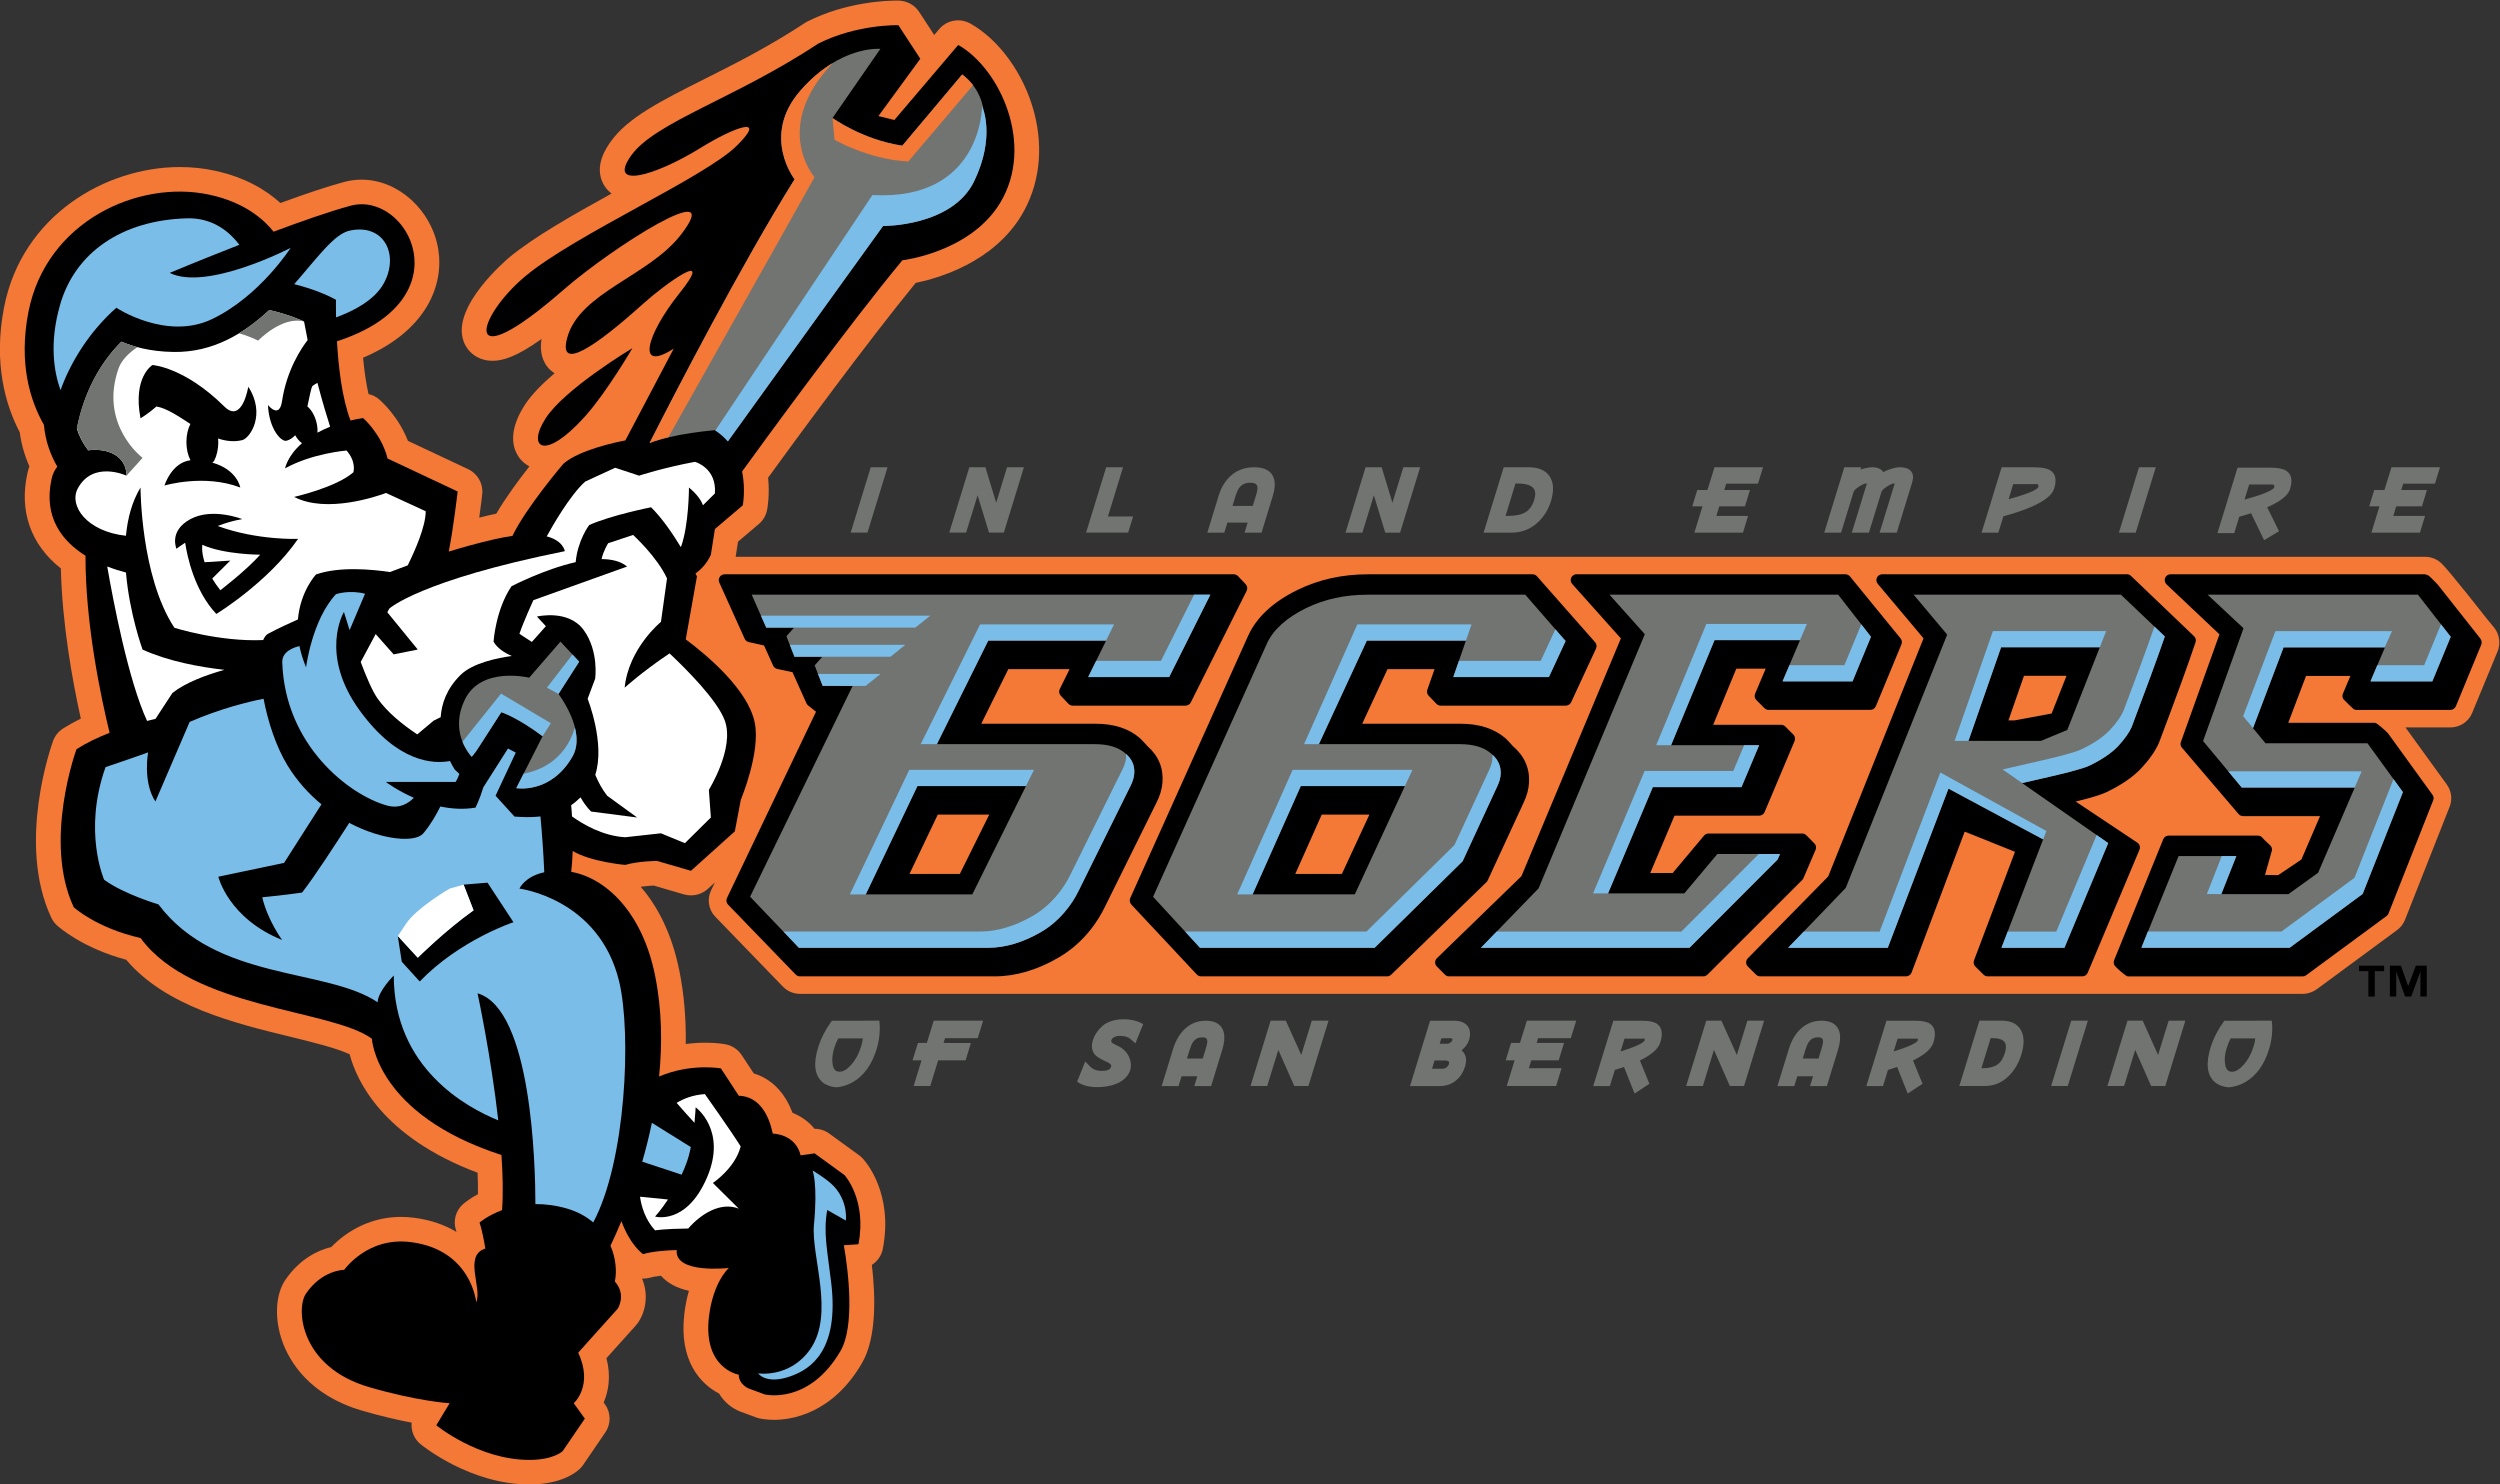 <?xml version="1.0" encoding="UTF-8" standalone="no"?>
<!-- Created with Inkscape (http://www.inkscape.org/) -->

<svg
   xmlns:dc="http://purl.org/dc/elements/1.1/"
   xmlns:cc="http://creativecommons.org/ns#"
   xmlns:rdf="http://www.w3.org/1999/02/22-rdf-syntax-ns#"
   xmlns:svg="http://www.w3.org/2000/svg"
   xmlns="http://www.w3.org/2000/svg"
   xmlns:sodipodi="http://sodipodi.sourceforge.net/DTD/sodipodi-0.dtd"
   xmlns:inkscape="http://www.inkscape.org/namespaces/inkscape"
   version="1.1"
   id="svg815"
   xml:space="preserve"
   width="411"
   height="244"
   viewBox="0 0 411 244"
   sodipodi:docname="InlandEmpire66ers.svg"
   inkscape:version="0.92.5 (2060ec1f9f, 2020-04-08)"><rect x="0" y="0" width="411" height="244" fill="#333333" stroke="none"/><defs
     id="defs819"><clipPath
       clipPathUnits="userSpaceOnUse"
       id="clipPath837"><path
         d="M 0,612 H 396 V 0 H 0 Z"
         id="path835"
         inkscape:connector-curvature="0" /></clipPath><clipPath
       clipPathUnits="userSpaceOnUse"
       id="clipPath853"><path
         d="M 0,612 H 396 V 0 H 0 Z"
         id="path851"
         inkscape:connector-curvature="0" /></clipPath><clipPath
       clipPathUnits="userSpaceOnUse"
       id="clipPath903"><path
         d="M 64.8,558.36 H 396 V 612 H 64.8 Z"
         id="path901"
         inkscape:connector-curvature="0" /></clipPath><clipPath
       clipPathUnits="userSpaceOnUse"
       id="clipPath923"><path
         d="m 16,546.07 h 53.55 v 60.89 H 16 Z"
         id="path921"
         inkscape:connector-curvature="0" /></clipPath><clipPath
       clipPathUnits="userSpaceOnUse"
       id="clipPath1151"><path
         d="m 38.638,556.831 h 8.403 v 5.558 h -8.403 z"
         id="path1149"
         inkscape:connector-curvature="0" /></clipPath><clipPath
       clipPathUnits="userSpaceOnUse"
       id="clipPath1171"><path
         d="m 36.092,587.008 h 13.539 v 19.666 H 36.092 Z"
         id="path1169"
         inkscape:connector-curvature="0" /></clipPath><clipPath
       clipPathUnits="userSpaceOnUse"
       id="clipPath1211"><path
         d="m 16,546.07 h 53.55 v 60.89 H 16 Z"
         id="path1209"
         inkscape:connector-curvature="0" /></clipPath><clipPath
       clipPathUnits="userSpaceOnUse"
       id="clipPath1309"><path
         d="M 0,612 H 396 V 0 H 0 Z"
         id="path1307"
         inkscape:connector-curvature="0" /></clipPath><clipPath
       clipPathUnits="userSpaceOnUse"
       id="clipPath1325"><path
         d="M 0,612 H 396 V 0 H 0 Z"
         id="path1323"
         inkscape:connector-curvature="0" /></clipPath><clipPath
       clipPathUnits="userSpaceOnUse"
       id="clipPath1335"><path
         d="M -6.6,268.715 H 23.82 v -23.48 H -6.6 Z"
         id="path1333"
         inkscape:connector-curvature="0" /></clipPath><clipPath
       clipPathUnits="userSpaceOnUse"
       id="clipPath1339"><path
         d="m 2.4,246.235 h 12.42 v 14.94 H 2.4 Z"
         id="path1337"
         inkscape:connector-curvature="0" /></clipPath><clipPath
       clipPathUnits="userSpaceOnUse"
       id="clipPath1469"><path
         d="m 14,507.204 h 77.798 v 29.642 H 14 Z"
         id="path1467"
         inkscape:connector-curvature="0" /></clipPath><clipPath
       clipPathUnits="userSpaceOnUse"
       id="clipPath1613"><path
         d="m 177.726,502.61 h 64.8 v 38.83 h -64.8 z"
         id="path1611"
         inkscape:connector-curvature="0" /></clipPath><clipPath
       clipPathUnits="userSpaceOnUse"
       id="clipPath1937"><path
         d="m 248.04,502.61 h 47.087 v 34.44 H 248.04 Z"
         id="path1935"
         inkscape:connector-curvature="0" /></clipPath><clipPath
       clipPathUnits="userSpaceOnUse"
       id="clipPath2291"><path
         d="m 97.154,507.043 h 78.572 v 34.195 H 97.154 Z"
         id="path2289"
         inkscape:connector-curvature="0" /></clipPath><clipPath
       clipPathUnits="userSpaceOnUse"
       id="clipPath2559"><path
         d="M 300.326,500.517 H 346.8 v 38.628 h -46.474 z"
         id="path2557"
         inkscape:connector-curvature="0" /></clipPath><clipPath
       clipPathUnits="userSpaceOnUse"
       id="clipPath2871"><path
         d="m 352.609,498.677 h 29.378 v 42.307 h -29.378 z"
         id="path2869"
         inkscape:connector-curvature="0" /></clipPath></defs><sodipodi:namedview
     pagecolor="#ffffff"
     bordercolor="#666666"
     borderopacity="1"
     objecttolerance="10"
     gridtolerance="10"
     guidetolerance="10"
     inkscape:pageopacity="0"
     inkscape:pageshadow="2"
     inkscape:window-width="1920"
     inkscape:window-height="1017"
     id="namedview817"
     showgrid="false"
     fit-margin-top="0"
     fit-margin-left="0"
     fit-margin-right="0"
     fit-margin-bottom="0"
     inkscape:pagecheckerboard="true"
     inkscape:zoom="0.73656956"
     inkscape:cx="314.52797"
     inkscape:cy="43.43773"
     inkscape:window-x="1912"
     inkscape:window-y="70"
     inkscape:window-maximized="1"
     inkscape:current-layer="g823" /><g
     id="g823"
     inkscape:groupmode="layer"
     inkscape:label="empire 66"
     transform="matrix(1.333,0,0,-1.333,-67.262,777.025)"><g
       id="g1607"
       transform="matrix(4.757,0,0,4.713,-794.993,-1968.964)"><g
         id="g1609"
         clip-path="url(#clipPath1613)"><g
           id="g1615"
           transform="translate(242.389,525.035)"><path
             d="m 0,0 -0.181,0.222 c 0,0 -0.96,1.234 -1.154,1.427 -0.117,0.129 -0.28,0.201 -0.457,0.201 h -43.796 l 0.06,0.395 0.543,0.465 c 0.111,0.095 0.185,0.224 0.212,0.367 0.009,0.046 0.072,0.394 0.026,0.843 0.733,1.019 2.547,3.516 3.826,5.097 0.595,0.123 2.002,0.535 2.739,1.761 0.466,0.778 0.585,1.736 0.333,2.699 -0.263,1.003 -0.896,1.894 -1.652,2.326 -0.099,0.057 -0.21,0.085 -0.318,0.085 -0.185,0 -0.366,-0.079 -0.493,-0.23 l -0.128,-0.153 -0.391,0.605 c -0.115,0.177 -0.31,0.286 -0.521,0.294 l -0.057,0.001 c -0.291,0 -1.319,-0.04 -2.322,-0.548 -0.022,-0.011 -0.044,-0.024 -0.066,-0.039 -0.922,-0.615 -1.823,-1.073 -2.62,-1.476 -1.099,-0.559 -1.967,-0.998 -2.407,-1.623 -0.109,-0.155 -0.445,-0.63 -0.197,-1.108 0.033,-0.063 0.098,-0.167 0.215,-0.256 -1.021,-0.569 -2.027,-1.147 -2.647,-1.667 -0.062,-0.053 -1.52,-1.291 -1.188,-2.201 0.114,-0.313 0.402,-0.508 0.749,-0.508 0.248,0 0.593,0.083 1.271,0.57 -0.033,-0.203 -0.033,-0.486 0.15,-0.727 0.053,-0.068 0.118,-0.122 0.188,-0.169 -0.319,-0.275 -0.607,-0.567 -0.78,-0.842 -0.396,-0.626 -0.321,-1.045 -0.189,-1.284 0.075,-0.136 0.184,-0.241 0.316,-0.312 -0.265,-0.34 -0.611,-0.809 -0.858,-1.237 -0.062,-0.013 -0.126,-0.027 -0.19,-0.041 -0.083,-0.02 -0.166,-0.04 -0.252,-0.062 0.046,0.335 0.075,0.594 0.078,0.615 0.029,0.272 -0.117,0.533 -0.362,0.651 l -1.565,0.743 c -0.249,0.642 -0.689,1.036 -0.746,1.084 -0.079,0.07 -0.174,0.118 -0.276,0.14 -0.06,0.268 -0.108,0.588 -0.141,0.951 1.646,0.705 2.099,1.899 1.95,2.834 -0.164,1.023 -1.036,1.826 -1.987,1.826 -0.154,0 -0.309,-0.021 -0.459,-0.062 -0.406,-0.11 -0.959,-0.295 -1.648,-0.549 -0.362,0.334 -0.908,0.673 -1.703,0.846 -0.291,0.064 -0.597,0.095 -0.906,0.095 -1.911,0 -4.089,-1.26 -4.555,-3.671 -0.285,-1.479 0.048,-2.578 0.407,-3.27 0.04,-0.307 0.124,-0.604 0.25,-0.892 -0.02,-0.058 -0.038,-0.117 -0.051,-0.178 -0.22,-0.998 0.088,-1.872 0.867,-2.493 0.033,-1.449 0.298,-2.933 0.517,-3.929 -0.168,-0.084 -0.322,-0.171 -0.462,-0.261 -0.118,-0.077 -0.207,-0.189 -0.256,-0.321 -0.038,-0.108 -0.951,-2.678 -0.048,-4.626 0.035,-0.077 0.086,-0.147 0.148,-0.203 0.07,-0.064 0.674,-0.596 1.795,-0.9 1.021,-1.219 2.81,-1.66 4.262,-2.017 0.582,-0.144 1.181,-0.292 1.531,-0.456 0.179,-0.688 0.848,-2.164 3.317,-3.1 0.009,-0.201 0.011,-0.389 0.009,-0.561 -0.218,-0.12 -0.348,-0.228 -0.381,-0.256 -0.194,-0.17 -0.268,-0.44 -0.189,-0.685 0.005,-0.012 0.01,-0.029 0.016,-0.048 -0.295,0.179 -0.658,0.314 -1.098,0.371 -0.114,0.015 -0.229,0.023 -0.34,0.023 -0.535,0 -1.048,-0.173 -1.483,-0.499 -0.118,-0.087 -0.227,-0.185 -0.327,-0.289 -0.32,-0.078 -0.808,-0.291 -1.192,-0.862 -0.259,-0.386 -0.288,-1.024 -0.072,-1.623 0.178,-0.496 0.681,-1.386 2.05,-1.793 0.503,-0.149 0.944,-0.25 1.298,-0.318 -0.022,-0.207 0.059,-0.421 0.227,-0.561 0.053,-0.043 1.288,-1.056 2.825,-1.056 0.834,0 1.22,0.32 1.317,0.418 0.028,0.029 0.056,0.061 0.078,0.095 l 0.575,0.851 c 0.15,0.223 0.147,0.514 -0.011,0.733 l -0.033,0.048 c 0.128,0.299 0.193,0.694 0.072,1.16 0.194,0.221 0.48,0.542 0.768,0.862 0.019,0.022 0.038,0.047 0.054,0.071 0.193,0.286 0.277,0.728 0.101,1.148 h 0.027 c 0.061,0 0.123,0.008 0.184,0.026 0.046,0.014 0.132,0.034 0.277,0.05 0.007,-0.006 0.013,-0.013 0.019,-0.019 0.166,-0.182 0.401,-0.307 0.708,-0.376 -0.053,-0.182 -0.095,-0.388 -0.121,-0.624 -0.134,-1.193 0.408,-1.807 0.903,-2.064 0.129,-0.223 0.334,-0.386 0.544,-0.47 l 0.413,-0.154 c 0.024,-0.009 0.047,-0.016 0.071,-0.022 0.039,-0.01 0.186,-0.042 0.401,-0.042 0.427,0 1.505,0.145 2.274,1.482 0.38,0.654 0.356,1.733 0.258,2.573 0.144,0.092 0.25,0.241 0.284,0.419 0.277,1.447 -0.438,2.276 -0.521,2.365 -0.027,0.031 -0.059,0.06 -0.093,0.084 l -0.775,0.568 c -0.111,0.083 -0.244,0.125 -0.381,0.125 h -10e-4 c -0.156,0.196 -0.357,0.332 -0.569,0.417 -0.043,0.113 -0.099,0.236 -0.17,0.356 -0.205,0.342 -0.494,0.573 -0.835,0.676 -0.187,0.289 -0.319,0.487 -0.319,0.487 -0.096,0.144 -0.247,0.244 -0.417,0.276 -0.035,0.007 -0.228,0.041 -0.519,0.041 -0.143,0 -0.316,-0.009 -0.509,-0.035 0.01,0.67 -0.045,1.312 -0.166,1.918 -0.192,0.964 -0.56,1.684 -1.003,2.198 0.126,0.018 0.252,0.026 0.338,0.031 l 0.784,-0.231 c 0.06,-0.018 0.121,-0.026 0.181,-0.026 0.157,0 0.314,0.058 0.434,0.166 l 0.186,0.171 -0.1,-0.211 c -0.107,-0.227 -0.063,-0.502 0.111,-0.684 l 1.754,-1.83 c 0.114,-0.12 0.274,-0.189 0.44,-0.189 h 38.962 c 0.13,0 0.259,0.043 0.364,0.12 l 2.082,1.548 c 0.093,0.069 0.164,0.162 0.206,0.268 l 1.158,2.961 c 0.076,0.194 0.048,0.411 -0.073,0.58 l -1.072,1.495 h 1.163 c 0.25,0 0.473,0.15 0.566,0.38 l 0.658,1.607 C 0.13,-0.532 0.144,-0.427 0.132,-0.323 0.12,-0.204 0.075,-0.092 0,0"
             style="fill:#f47836;fill-opacity:1;fill-rule:nonzero;stroke:none"
             id="path1617"
             inkscape:connector-curvature="0" /></g><g
           id="g1619"
           transform="translate(202.571,540.279)"><path
             d="m 0,0 -1.655,-1.964 -0.414,0.103 1.086,1.499 -0.568,0.879 c 0,0 -1.063,0.032 -2.071,-0.478 -2.172,-1.448 -4.237,-2.055 -4.858,-2.934 -0.62,-0.878 0.59,-0.555 1.81,0.207 0.827,0.517 1.757,0.879 0.931,0.052 -0.828,-0.828 -4.189,-2.327 -5.481,-3.413 -1.293,-1.086 -1.708,-2.73 0.983,-0.362 1.292,1.138 4.242,3.012 3.05,1.448 -0.827,-1.086 -2.619,-1.508 -2.947,-2.689 -0.26,-0.93 0.747,-0.228 1.964,0.879 0.57,0.517 1.914,1.5 0.931,0.259 -0.827,-1.045 -1.136,-2.082 -0.136,-1.432 l -1.255,-2.403 c -0.217,-0.041 -1.195,-0.245 -1.607,-0.612 0,0 -0.966,-1.141 -1.32,-1.886 -0.14,-0.021 -0.29,-0.048 -0.462,-0.087 -0.417,-0.097 -0.82,-0.209 -1.19,-0.324 0.126,0.631 0.231,1.573 0.231,1.573 l -1.816,0.862 c -0.162,0.65 -0.637,1.06 -0.637,1.06 -0.114,-0.018 -0.223,-0.04 -0.324,-0.065 -0.221,0.578 -0.313,1.408 -0.352,2.073 3.347,1.095 1.835,3.952 0.351,3.547 -0.531,-0.145 -1.264,-0.404 -1.994,-0.679 -0.244,0.312 -0.745,0.769 -1.663,0.968 -1.839,0.401 -4.234,-0.694 -4.693,-3.069 -0.258,-1.339 0.042,-2.316 0.402,-2.954 0.038,-0.44 0.185,-0.812 0.347,-1.093 -0.07,-0.091 -0.121,-0.193 -0.146,-0.31 -0.227,-1.026 0.287,-1.648 0.877,-2.021 -0.005,-1.795 0.408,-3.738 0.625,-4.634 -0.291,-0.115 -0.594,-0.258 -0.859,-0.43 0,0 -0.873,-2.406 -0.07,-4.136 0,0 0.594,-0.545 1.732,-0.804 1.344,-1.861 4.962,-1.861 5.997,-2.636 0,0 0.098,-1.976 3.359,-3.042 0.036,-0.522 0.047,-1.019 0.016,-1.443 -0.374,-0.141 -0.584,-0.324 -0.584,-0.324 0.058,-0.175 0.11,-0.43 0.15,-0.681 -0.571,-0.182 -0.076,-1.032 -0.236,-1.404 0,0 -0.126,1.37 -1.692,1.572 -1.142,0.149 -1.733,-0.738 -1.733,-0.725 0,0 -0.573,-0.002 -0.99,-0.624 -0.265,-0.392 -0.152,-1.912 1.627,-2.442 1.265,-0.374 2.098,-0.425 2.098,-0.425 l -0.345,-0.576 c 0,0 1.092,-0.907 2.414,-0.907 0.632,0 0.862,0.23 0.862,0.23 l 0.575,0.85 -0.287,0.403 c 0,0 0.517,0.46 0.115,1.322 0,0 0.505,0.574 1.022,1.149 0,0 0.239,0.355 -0.071,0.715 0.054,0.275 0.023,0.615 -0.114,0.937 0.065,0.139 0.167,0.357 0.284,0.642 0.228,-0.636 0.561,-0.863 0.561,-0.863 0.233,0.07 0.571,0.098 0.872,0.107 -0.059,-0.634 1.352,-0.469 1.352,-0.469 0,0 -0.413,-0.362 -0.518,-1.293 -0.149,-1.345 0.775,-1.5 0.775,-1.5 0,-0.258 0.259,-0.362 0.259,-0.362 l 0.414,-0.154 c 0,0 1.143,-0.285 1.965,1.137 0.373,0.646 0.207,2.077 0.086,2.767 l 0.379,0.025 c 0.223,1.172 -0.362,1.81 -0.362,1.81 l -0.775,0.569 -0.362,-0.052 c -0.138,0.569 -0.724,0.569 -0.724,0.569 0,0 -0.051,0.31 -0.207,0.568 -0.188,0.313 -0.437,0.415 -0.673,0.423 -0.26,0.407 -0.464,0.715 -0.464,0.715 0,0 -0.772,0.144 -1.602,-0.212 0.085,0.85 0.075,1.75 -0.104,2.642 -0.335,1.679 -1.294,2.556 -2.174,2.714 0.019,0.168 0.032,0.349 0.038,0.545 0.476,-0.286 1.36,-0.364 1.36,-0.364 0.362,0.104 0.828,0.104 0.828,0.104 l 0.878,-0.258 1.138,1.033 0.155,0.827 c 0,0 0.517,1.241 0.361,2.016 -0.174,0.875 -1.267,1.788 -1.789,2.18 l 0.291,1.648 c 0,0 -0.014,0.029 -0.038,0.076 0.131,0.096 0.293,0.252 0.399,0.493 l 0.104,0.671 0.723,0.62 c 0,0 0.078,0.412 -0.018,0.886 0.64,0.891 2.763,3.829 4.155,5.526 0,0 1.757,0.205 2.534,1.5 C 1.993,-2.623 1.086,-0.621 0,0"
             style="fill:#000000;fill-opacity:1;fill-rule:nonzero;stroke:none"
             id="path1621"
             inkscape:connector-curvature="0" /></g><g
           id="g1623"
           transform="translate(192.893,530.556)"><path
             d="m 0,0 c 0.561,0.629 1.231,1.789 1.231,1.789 0,0 -1.762,-1.065 -2.253,-1.842 C -1.515,-0.831 -1.045,-1.175 0,0"
             style="fill:#000000;fill-opacity:1;fill-rule:nonzero;stroke:none"
             id="path1625"
             inkscape:connector-curvature="0" /></g><g
           id="g1627"
           transform="translate(181.758,522.642)"><path
             d="M 0,0 C 0,0 -0.082,-0.017 -0.217,-0.052 -0.705,1.014 -1.098,3.105 -1.25,3.989 -1.068,3.918 -0.899,3.866 -0.764,3.831 -0.673,2.748 -0.334,1.815 -0.334,1.815 0.33,1.509 1.139,1.359 1.787,1.285 1.299,1.146 0.777,0.949 0.44,0.679 Z"
             style="fill:#ffffff;fill-opacity:1;fill-rule:nonzero;stroke:none"
             id="path1629"
             inkscape:connector-curvature="0" /></g><g
           id="g1631"
           transform="translate(183.23,533.107)"><path
             d="m 0,0 c -1.185,-0.575 -2.482,0.292 -2.482,0.292 0,0 0.002,0.005 0.003,0.009 -0.717,-0.639 -1.198,-1.443 -1.454,-2.163 -0.166,0.467 -0.297,1.22 -0.015,2.221 0.385,1.38 1.604,2.227 3.289,2.276 C 0.041,2.657 0.477,2.247 0.704,1.942 -0.294,1.549 -1.103,1.207 -1.103,1.207 -0.138,0.724 2.033,1.862 2.033,1.862 2.033,1.862 1.241,0.604 0,0"
             style="fill:#79bde8;fill-opacity:1;fill-rule:nonzero;stroke:none"
             id="path1633"
             inkscape:connector-curvature="0" /></g><g
           id="g1635"
           transform="translate(186.439,533.61)"><path
             d="M 0,0 C -0.273,0.153 -0.647,0.297 -1.083,0.41 -0.497,1.085 -0.052,1.715 0.342,1.807 1.238,2.014 1.652,1.187 1.238,0.428 0.989,-0.028 0.417,-0.308 0.001,-0.46 -0.004,-0.182 0,0 0,0"
             style="fill:#79bde8;fill-opacity:1;fill-rule:nonzero;stroke:none"
             id="path1637"
             inkscape:connector-curvature="0" /></g><g
           id="g1639"
           transform="translate(185.958,530.133)"><path
             d="m 0,0 c 0.007,0.095 -0.004,0.201 -0.036,0.31 -0.046,0.163 -0.13,0.295 -0.224,0.377 0.052,0.236 0.086,0.447 0.129,0.534 C -0.077,1.261 -0.036,1.286 0,1.303 0.13,0.801 0.25,0.404 0.329,0.156 0.206,0.107 0.099,0.054 0,0"
             style="fill:#ffffff;fill-opacity:1;fill-rule:nonzero;stroke:none"
             id="path1641"
             inkscape:connector-curvature="0" /></g><g
           id="g1643"
           transform="translate(181.992,528.75)"><path
             d="m 0,0 c 0,0 1.034,0.31 1.965,-0.052 0,0 -0.074,0.465 -0.724,0.651 0.02,0.014 0.036,0.03 0.047,0.048 0.067,0.129 0.108,0.301 0.108,0.49 0,0.032 -0.003,0.062 -0.006,0.093 0.204,-0.068 0.414,-0.095 0.627,-0.042 0.2,0.051 0.62,0.673 0.156,1.397 0,0 -0.156,-0.983 -0.622,-0.517 -1.033,1.033 -1.862,1.085 -1.862,1.085 0,0 -0.516,-0.309 -0.31,-1.395 0,0 0.224,0.138 0.413,0.31 C 0.059,2.023 0.356,1.816 0.672,1.611 0.608,1.484 0.569,1.32 0.569,1.137 0.569,0.954 0.609,0.788 0.674,0.661 0.184,0.603 0,0 0,0 m 1.379,-1.059 c 0.199,0.078 0.413,0.142 0.638,0.18 0,0 -0.776,0.31 -1.344,0 -0.569,-0.31 -0.362,-0.776 -0.362,-0.776 0,0 0.086,0.067 0.225,0.159 0.053,-0.352 0.237,-1.252 0.808,-1.865 0,0 1.345,0.827 2.12,1.965 0,0 -1.055,-0.045 -2.085,0.337 M 3.93,-2.327 c 0,0 -0.406,-0.431 -0.47,-1.177 C 3.266,-3.591 2.957,-3.732 2.688,-3.878 2.636,-3.906 2.592,-3.964 2.559,-4.044 1.424,-4.095 0.258,-3.723 0.258,-3.723 c -0.879,1.345 -0.879,3.671 -0.879,3.671 -0.223,-0.373 -0.335,-0.811 -0.378,-1.263 -1.025,0.113 -1.481,0.791 -1.251,1.233 0.393,0.75 1.267,0.34 1.267,0.34 -0.008,0.53 -0.503,0.728 -0.994,0.663 -0.135,0.177 -0.233,0.367 -0.294,0.565 0.183,0.937 0.59,1.709 1.155,2.278 C -0.837,3.643 -0.389,3.504 0.239,3.495 1.27,3.481 2.067,3.984 2.718,4.592 3.275,4.462 3.619,4.292 3.619,4.292 3.649,4.124 3.68,3.964 3.712,3.806 3.553,3.599 3.169,3.027 3.047,2.202 2.977,1.732 2.683,2.107 2.683,2.107 2.713,1.461 3.034,1.14 3.16,1.171 3.25,1.194 3.324,1.246 3.389,1.315 3.44,1.225 3.501,1.154 3.565,1.107 3.183,0.771 3.127,0.449 3.127,0.449 3.829,0.844 4.721,0.916 4.721,0.916 4.985,0.609 4.897,0.345 4.897,0.345 4.447,-0.052 3.362,-0.298 3.362,-0.298 c 0.845,-0.444 2.166,0.022 2.383,0.103 l 1.028,-0.478 c 0,-0.393 -0.27,-1.014 -0.466,-1.416 C 6.134,-2.153 5.978,-2.212 5.847,-2.264 5.374,-2.193 4.531,-2.114 3.93,-2.327"
             style="fill:#ffffff;fill-opacity:1;fill-rule:nonzero;stroke:none"
             id="path1645"
             inkscape:connector-curvature="0" /></g><g
           id="g1647"
           transform="translate(182.974,527.198)"><path
             d="m 0,0 c 0,0 -0.033,-0.168 0.058,-0.455 l 0.666,0.042 -0.468,-0.469 c 0.058,-0.096 0.124,-0.197 0.21,-0.307 0,0 0.672,0.518 1.034,0.931 0,0 -0.93,0 -1.5,0.258"
             style="fill:#ffffff;fill-opacity:1;fill-rule:nonzero;stroke:none"
             id="path1649"
             inkscape:connector-curvature="0" /></g><g
           id="g1651"
           transform="translate(194.629,512.073)"><path
             d="M 0,0 1.01,-0.635 C 0.978,-0.792 0.938,-0.945 0.888,-1.076 0.852,-1.175 0.811,-1.268 0.771,-1.357 l -1.021,0.34 C -0.159,-0.699 -0.073,-0.358 0,0"
             style="fill:#79bde8;fill-opacity:1;fill-rule:nonzero;stroke:none"
             id="path1653"
             inkscape:connector-curvature="0" /></g><g
           id="g1655"
           transform="translate(195.046,510.067)"><path
             d="m 0,0 c -0.187,-0.287 -0.335,-0.447 -0.335,-0.447 0,0 0.809,-0.233 1.343,1.013 0.535,1.247 -0.291,1.846 -0.291,1.846 0,0 -0.006,-0.17 -0.03,-0.406 -0.144,0.158 -0.306,0.34 -0.463,0.522 0.177,0.108 0.419,0.208 0.733,0.23 0,0 0.678,-0.966 0.928,-1.369 C 1.742,0.819 1.164,0.432 1.164,0.432 L 1.836,-0.24 c -0.474,0.189 -0.989,-0.144 -1.311,-0.52 -0.647,-0.007 -0.86,-0.049 -0.86,-0.049 -0.256,0.284 -0.354,0.627 -0.39,0.881 z"
             style="fill:#ffffff;fill-opacity:1;fill-rule:nonzero;stroke:none"
             id="path1657"
             inkscape:connector-curvature="0" /></g><g
           id="g1659"
           transform="translate(185.492,524.548)"><path
             d="m 0,0 c 0.036,-0.175 0.09,-0.359 0.171,-0.555 0,0 0.154,1.241 0.775,1.913 0,0 0.339,0.121 0.754,0.012 L 1.3,0.417 c -0.089,0.28 -0.147,0.476 -0.147,0.476 0,0 -0.658,-1.102 0.414,-2.585 0.983,-1.363 1.91,-1.396 2.336,-1.315 0.069,-0.142 0.125,-0.226 0.125,-0.226 L 4.146,-3.344 C 4.122,-3.415 4.091,-3.487 4.048,-3.554 h -1.81 c 0,0 0.29,-0.222 0.727,-0.416 C 2.824,-4.115 2.595,-4.264 2.269,-4.172 1.301,-3.904 -0.377,-2.604 -0.446,-0.424 -0.454,-0.128 -0.123,-0.028 0,0"
             style="fill:#79bde8;fill-opacity:1;fill-rule:nonzero;stroke:none"
             id="path1661"
             inkscape:connector-curvature="0" /></g><g
           id="g1663"
           transform="translate(192.572,521.661)"><path
             d="m 0,0 c -0.562,-0.993 -1.459,-0.83 -1.459,-0.83 l 0.682,1.358 c -0.651,0.496 -1.07,0.63 -1.07,0.63 L -2.412,0.27 -2.617,-0.005 C -2.712,0.1 -3.178,0.676 -2.796,1.48 c 0.421,0.891 1.672,0.58 1.672,0.58 L -0.314,3.004 0.172,2.479 -0.364,1.635 C -0.364,1.635 0.373,0.66 0,0"
             style="fill:#717471;fill-opacity:1;fill-rule:nonzero;stroke:none"
             id="path1665"
             inkscape:connector-curvature="0" /></g><g
           id="g1667"
           transform="translate(196.52,522.597)"><path
             d="m 0,0 c 0.258,-0.724 -0.414,-1.81 -0.414,-1.81 l 0.052,-0.724 -0.673,-0.672 -0.621,0.258 -0.929,-0.103 c -0.585,0.035 -1.097,0.342 -1.377,0.545 -0.004,0.095 -0.013,0.193 -0.022,0.294 0.083,0.057 0.163,0.125 0.243,0.205 0.154,-0.271 0.277,-0.372 0.277,-0.372 l 1.19,-0.155 -0.776,0.569 c -0.128,0.163 -0.227,0.35 -0.309,0.547 0.264,0.82 -0.198,1.99 -0.198,1.99 l 0.195,0.525 c 0,0 0.102,0.714 -0.294,1.27 -0.397,0.558 -1.216,0.357 -1.216,0.357 L -4.639,2.472 -5.003,2.06 c -0.174,0.11 -0.322,0.214 -0.322,0.214 0.104,0.311 0.361,0.879 0.361,0.879 l 2.43,0.88 c -0.166,0.139 -0.399,0.193 -0.661,0.195 0.041,0.206 0.17,0.415 0.17,0.415 l 0.646,0.217 c 0,0 0.622,-0.57 0.88,-1.138 L -1.656,2.585 c 0,0 -0.838,-0.688 -0.941,-1.722 0,0 0.459,0.421 1.164,0.897 C -1.028,1.376 -0.194,0.542 0,0"
             style="fill:#ffffff;fill-opacity:1;fill-rule:nonzero;stroke:none"
             id="path1669"
             inkscape:connector-curvature="0" /></g><g
           id="g1671"
           transform="translate(195.952,528.232)"><path
             d="m 0,0 c 0,0 -0.051,0.208 -0.362,0.466 0,0 0,-0.982 -0.206,-1.551 L -0.575,-1.09 c -0.212,0.354 -0.485,0.755 -0.769,1.039 0,0 -1.034,-0.207 -1.604,-0.465 0,0 -0.298,-0.391 -0.351,-0.971 -0.827,-0.189 -1.665,-0.632 -1.665,-0.632 -0.413,-0.62 -0.464,-1.448 -0.464,-1.448 0.094,-0.169 0.277,-0.29 0.473,-0.376 -0.344,-0.047 -1.011,-0.176 -1.333,-0.5 -0.352,-0.354 -0.487,-0.74 -0.511,-1.101 l -0.181,-0.09 -0.427,-0.361 c -0.379,0.256 -0.771,0.575 -1.021,0.929 -0.138,0.194 -0.298,0.573 -0.444,0.966 l 0.388,0.731 0.466,-0.532 0.625,0.127 -0.789,0.975 0.052,0.097 c 0,0 0.789,0.738 4.55,1.502 0,0 -0.035,0.273 -0.469,0.387 0.129,0.24 0.602,1.081 0.998,1.435 l 0.777,0.361 0.619,-0.207 c 0,0 0.621,0.207 1.448,0.362 0,0 0.569,-0.155 0.518,-0.827 z"
             style="fill:#ffffff;fill-opacity:1;fill-rule:nonzero;stroke:none"
             id="path1673"
             inkscape:connector-curvature="0" /></g><g
           id="g1675"
           transform="translate(203.224,538.583)"><path
             d="m 0,0 c -0.085,0.613 -0.552,0.923 -0.552,0.923 l -1.55,-1.863 c -1.034,0.155 -1.81,0.724 -1.81,0.724 l 1.24,1.809 c 0,0 -1.032,0.104 -2.067,-1.086 -1.034,-1.189 -0.156,-2.326 -0.156,-2.326 -1.392,-2.252 -3.106,-5.603 -3.76,-6.903 0.62,0.251 1.693,0.337 1.693,0.337 0.003,-0.003 0.006,-0.005 0.011,-0.007 0.129,-0.085 0.236,-0.181 0.326,-0.286 l 4.023,5.636 c 0,0 1.793,-0.017 2.362,1.171 C 0.213,-0.923 0.075,-0.239 0,0"
             style="fill:#717471;fill-opacity:1;fill-rule:nonzero;stroke:none"
             id="path1677"
             inkscape:connector-curvature="0" /></g><g
           id="g1679"
           transform="translate(201.277,537.229)"><path
             d="M 0,0 1.679,1.997 C 1.537,2.182 1.396,2.276 1.396,2.276 L -0.156,0.413 c -1.033,0.156 -1.809,0.725 -1.809,0.725 l 0.052,-0.569 c 0,0 0.879,-0.517 1.913,-0.569"
             style="fill:#f47836;fill-opacity:1;fill-rule:nonzero;stroke:none"
             id="path1681"
             inkscape:connector-curvature="0" /></g><g
           id="g1683"
           transform="translate(198.485,539.091)"><path
             d="m 0,0 c -1.033,-1.189 -0.156,-2.327 -0.156,-2.327 -1.392,-2.251 -3.106,-5.603 -3.761,-6.902 0.145,0.057 0.313,0.108 0.488,0.149 l 3.79,6.806 c 0,0 -1.126,1.302 0.476,2.992 C 0.572,0.557 0.286,0.33 0,0"
             style="fill:#f47836;fill-opacity:1;fill-rule:nonzero;stroke:none"
             id="path1685"
             inkscape:connector-curvature="0" /></g><g
           id="g1687"
           transform="translate(192.57,524.328)"><path
             d="m 0,0 -0.662,-0.868 0.3,-0.165 0.536,0.845 z"
             style="fill:#79bde8;fill-opacity:1;fill-rule:nonzero;stroke:none"
             id="path1689"
             inkscape:connector-curvature="0" /></g><g
           id="g1691"
           transform="translate(190.063,521.78)"><path
             d="m 0,0 0.662,1.039 c 0,0 0.419,-0.134 1.07,-0.63 L 1.947,0.75 0.655,1.525 -0.343,0.266 c 0.086,-0.219 0.205,-0.359 0.24,-0.397 z"
             style="fill:#79bde8;fill-opacity:1;fill-rule:nonzero;stroke:none"
             id="path1693"
             inkscape:connector-curvature="0" /></g><g
           id="g1695"
           transform="translate(192.572,521.661)"><path
             d="M 0,0 C 0.13,0.233 0.123,0.503 0.061,0.756 -0.203,-0.14 -0.906,-0.384 -1.268,-0.451 L -1.459,-0.83 c 0,0 0.897,-0.163 1.459,0.83"
             style="fill:#79bde8;fill-opacity:1;fill-rule:nonzero;stroke:none"
             id="path1697"
             inkscape:connector-curvature="0" /></g><g
           id="g1699"
           transform="translate(197.383,505.517)"><path
             d="M 0,0 C 0,0 0.207,-0.31 0.861,-0.069 1.354,0.112 2.11,0.593 1.894,2.379 1.792,3.241 1.688,3.689 1.792,4.275 L 2.274,3.999 c 0,0 0.07,0.482 -0.309,0.896 -0.168,0.184 -0.553,0.414 -0.553,0.414 0,0 0.138,-0.345 0.036,-1.414 C 1.368,3.07 1.999,1.551 1.344,0.621 0.815,-0.13 0,0 0,0"
             style="fill:#79bde8;fill-opacity:1;fill-rule:nonzero;stroke:none"
             id="path1701"
             inkscape:connector-curvature="0" /></g><g
           id="g1703"
           transform="translate(189.747,518.306)"><path
             d="m 0,0 0.258,-0.673 c -0.723,-0.516 -1.446,-1.24 -1.446,-1.24 l -0.518,0.569 0.103,-0.673 0.466,-0.517 c 1.034,1.086 2.43,1.551 2.43,1.551 L 0.621,0.051 Z m 4.033,-2.534 c 0.326,-1.37 0.174,-4.718 -0.672,-6.305 -0.18,0.153 -0.4,0.279 -0.672,0.36 -0.301,0.089 -0.576,0.121 -0.827,0.119 -0.001,1.007 -0.094,5.108 -1.5,5.516 0,0 0.349,-1.637 0.537,-3.324 -0.833,0.341 -2.709,1.374 -2.709,3.79 0,0 -0.413,-0.414 -0.418,-0.7 -1.34,0.906 -4.182,0.544 -5.683,2.561 0,0 -0.879,0.259 -1.407,0.643 0,0 -0.558,1.27 0.036,2.95 0,0 0.544,0.182 1.103,0.385 0,0 -0.144,-0.773 0.189,-1.286 l 0.888,2.084 c 0.789,0.345 1.497,0.521 1.916,0.606 0.114,-0.607 0.326,-1.259 0.624,-1.75 0.249,-0.41 0.553,-0.744 0.877,-1.014 L -4.654,0.569 -6.359,0.207 c 0,0 0.258,-1.086 1.654,-1.655 0,0 -0.374,0.511 -0.515,1.117 0.583,0.056 1.033,0.124 1.033,0.124 0.321,0.416 0.857,1.249 1.222,1.823 0.872,-0.464 1.714,-0.517 1.917,-0.278 0.185,0.216 0.343,0.497 0.446,0.707 0.288,-0.061 0.598,-0.083 0.912,-0.029 0,0 0.104,0.209 0.203,0.533 L 1.151,3.562 1.353,3.455 0.829,2.327 1.32,1.781 C 1.536,1.765 1.763,1.758 1.993,1.784 2.03,1.379 2.069,0.86 2.092,0.324 1.583,0.213 1.448,-0.104 1.448,-0.104 c 0,0 2.068,-0.258 2.585,-2.43"
             style="fill:#79bde8;fill-opacity:1;fill-rule:nonzero;stroke:none"
             id="path1705"
             inkscape:connector-curvature="0" /></g><g
           id="g1707"
           transform="translate(190.006,517.633)"><path
             d="M 0,0 -0.258,0.673 -0.62,0.569 c 0,0 -0.879,-0.516 -1.138,-0.931 l -0.206,-0.309 0.517,-0.569 c 0,0 0.724,0.724 1.447,1.24"
             style="fill:#ffffff;fill-opacity:1;fill-rule:nonzero;stroke:none"
             id="path1709"
             inkscape:connector-curvature="0" /></g><g
           id="g1711"
           transform="translate(203.19,538.677)"><path
             d="m 0,0 c 0,0 0,-2.482 -2.844,-2.326 l -4.072,-6.161 c 0.129,-0.084 0.236,-0.181 0.325,-0.285 l 4.023,5.636 c 0,0 1.793,-0.018 2.362,1.171 C 0.362,-0.776 0,0 0,0"
             style="fill:#79bde8;fill-opacity:1;fill-rule:nonzero;stroke:none"
             id="path1713"
             inkscape:connector-curvature="0" /></g><g
           id="g1715"
           transform="translate(183.924,532.734)"><path
             d="m 0,0 c 0.168,-0.049 0.335,-0.111 0.497,-0.192 0,0 0.619,0.652 1.19,0.5 0,0 -0.346,0.172 -0.901,0.302 C 0.545,0.385 0.285,0.176 0,0"
             style="fill:#717471;fill-opacity:1;fill-rule:nonzero;stroke:none"
             id="path1717"
             inkscape:connector-curvature="0" /></g><g
           id="g1719"
           transform="translate(179.719,530.253)"><path
             d="m 0,0 c 0.061,-0.203 0.157,-0.399 0.295,-0.582 0.491,0.066 0.987,-0.132 0.995,-0.662 l 0.415,0.465 c 0,0 -1.138,0.862 -0.621,2.344 C 1.153,1.761 1.327,1.953 1.573,2.12 1.404,2.165 1.266,2.214 1.155,2.263 0.592,1.697 0.184,0.93 0,0"
             style="fill:#717471;fill-opacity:1;fill-rule:nonzero;stroke:none"
             id="path1721"
             inkscape:connector-curvature="0" /></g><g
           id="g1723"
           transform="translate(224.485,518.476)"><path
             d="M 0,0 0.315,0.743 C 0.339,0.801 0.327,0.866 0.283,0.909 L 0.075,1.121 C 0.046,1.151 0.008,1.168 -0.034,1.168 h -2.428 c -0.045,0 -0.088,-0.021 -0.117,-0.057 L -3.39,0.135 h -0.582 l 0.629,1.5 h 2.196 c 0.061,0 0.117,0.038 0.14,0.095 l 0.777,1.859 c 0.023,0.057 0.011,0.122 -0.031,0.166 L -0.47,3.966 c -0.029,0.031 -0.069,0.047 -0.109,0.047 h -1.762 l 0.6,1.469 h 0.762 L -1.254,4.826 C -1.278,4.77 -1.266,4.705 -1.222,4.661 l 0.209,-0.212 c 0.028,-0.03 0.068,-0.046 0.108,-0.046 h 2.639 c 0.063,0 0.118,0.037 0.142,0.095 L 2.54,6.117 C 2.562,6.169 2.553,6.228 2.519,6.271 L 1.205,7.896 C 1.175,7.931 1.132,7.952 1.085,7.952 h -6.967 c -0.06,0 -0.114,-0.036 -0.14,-0.09 C -6.046,7.808 -6.037,7.743 -5.996,7.698 L -4.734,6.273 -7.312,0.051 -9.499,-2.091 C -9.53,-2.119 -9.548,-2.157 -9.549,-2.2 -9.55,-2.241 -9.535,-2.282 -9.506,-2.311 l 0.209,-0.213 c 0.028,-0.029 0.067,-0.046 0.109,-0.046 h 6.59 c 0.041,0 0.08,0.017 0.109,0.045 l 2.457,2.477 C -0.019,-0.034 -0.007,-0.018 0,0"
             style="fill:#000000;fill-opacity:1;fill-rule:nonzero;stroke:none"
             id="path1725"
             inkscape:connector-curvature="0" /></g><g
           id="g1727"
           transform="translate(230.919,522.784)"><path
             d="M 0,0 -0.968,-0.181 H -1.12 l 0.403,1.168 h 1.103 z m 2.222,-3.379 -1.598,1.075 c 0.406,0.1 0.66,0.179 0.805,0.249 0.388,0.189 0.691,0.402 0.901,0.629 0.209,0.228 0.36,0.446 0.453,0.66 0.442,1.181 0.753,2.041 0.948,2.63 C 3.75,1.92 3.734,1.982 3.693,2.022 L 2.057,3.601 C 2.029,3.629 1.99,3.644 1.951,3.644 H -4.391 C -4.45,3.644 -4.504,3.61 -4.529,3.556 -4.555,3.502 -4.546,3.439 -4.508,3.393 l 1.187,-1.426 -2.472,-6.231 -2.084,-2.142 c -0.058,-0.061 -0.057,-0.155 10e-4,-0.215 l 0.212,-0.212 c 0.03,-0.029 0.068,-0.045 0.108,-0.045 h 3.782 c 0.063,0 0.121,0.04 0.143,0.099 l 1.377,3.687 1.304,-0.527 -1.062,-2.84 c -0.022,-0.057 -0.007,-0.12 0.034,-0.162 l 0.212,-0.212 c 0.029,-0.029 0.068,-0.045 0.108,-0.045 h 2.453 c 0.061,0 0.118,0.037 0.141,0.095 l 1.342,3.219 c 0.027,0.067 0.005,0.144 -0.056,0.185"
             style="fill:#000000;fill-opacity:1;fill-rule:nonzero;stroke:none"
             id="path1729"
             inkscape:connector-curvature="0" /></g><g
           id="g1731"
           transform="translate(202.613,518.586)"><path
             d="m 0,0 h -1.306 l 0.734,1.552 H 0.762 Z M 5.253,2.385 C 5.284,2.766 5.153,3.089 4.863,3.345 4.858,3.348 4.733,3.496 4.664,3.557 4.381,3.804 3.998,3.93 3.524,3.93 H 0.555 L 1.257,5.359 H 2.845 L 2.59,4.836 C 2.562,4.779 2.572,4.711 2.616,4.665 L 2.814,4.453 C 2.844,4.423 2.883,4.404 2.926,4.404 h 2.926 c 0.058,0 0.111,0.033 0.136,0.085 l 1.448,2.92 C 7.464,7.466 7.454,7.535 7.41,7.582 L 7.212,7.793 C 7.183,7.824 7.143,7.841 7.1,7.841 H -6.097 c -0.052,0 -0.1,-0.025 -0.128,-0.069 C -6.253,7.728 -6.258,7.675 -6.237,7.627 L -5.579,6.155 C -5.558,6.11 -5.52,6.078 -5.473,6.067 l 0.397,-0.089 0.235,-0.526 c 0.02,-0.045 0.06,-0.078 0.107,-0.088 L -4.339,5.279 -3.975,4.461 C -3.964,4.44 -3.949,4.42 -3.93,4.405 l 0.201,-0.161 -2.309,-4.875 c -0.027,-0.058 -0.015,-0.125 0.029,-0.172 l 1.752,-1.829 c 0.029,-0.031 0.069,-0.048 0.111,-0.048 h 5.05 c 0.548,0 1.108,0.168 1.667,0.498 0.676,0.4 1.032,0.992 1.183,1.307 L 5.1,1.869 c 0.088,0.175 0.139,0.349 0.153,0.516"
             style="fill:#000000;fill-opacity:1;fill-rule:nonzero;stroke:none"
             id="path1733"
             inkscape:connector-curvature="0" /></g><g
           id="g1735"
           transform="translate(242.066,524.661)"><path
             d="M 0,0 C -0.003,0.03 -0.013,0.06 -0.033,0.085 L -1.138,1.498 C -1.158,1.523 -1.347,1.71 -1.347,1.71 -1.376,1.745 -1.47,1.767 -1.47,1.767 H -8.063 C -8.127,1.767 -8.182,1.728 -8.205,1.67 -8.228,1.612 -8.213,1.546 -8.168,1.502 l 1.372,-1.307 -1,-2.817 c -0.019,-0.051 -0.009,-0.107 0.025,-0.147 l 1.469,-1.737 c 0.028,-0.035 0.073,-0.056 0.118,-0.056 h 1.996 l -0.484,-1.136 -0.602,-0.409 -0.341,0.006 0.171,0.609 c 0.018,0.046 0.012,0.1 -0.016,0.141 -0.029,0.041 -0.184,0.17 -0.213,0.212 -0.028,0.041 -0.075,0.067 -0.125,0.067 h -2.315 c -0.062,0 -0.119,-0.038 -0.141,-0.096 l -1.273,-3.165 c -0.019,-0.048 -0.013,-0.101 0.015,-0.143 0.029,-0.042 0.288,-0.28 0.339,-0.28 h 4.535 c 0.033,0 0.065,0.011 0.091,0.031 l 2.083,1.548 c 0.024,0.017 0.041,0.041 0.051,0.067 l 1.159,2.962 c 0.019,0.048 0.012,0.101 -0.018,0.143 l -1.154,1.61 c -0.026,0.033 -0.288,0.275 -0.337,0.275 h -2.249 l 0.461,1.227 h 1.15 l -0.194,-0.466 c -0.019,-0.046 -0.015,-0.101 0.014,-0.143 0.008,-0.014 0.252,-0.255 0.265,-0.262 10e-4,0 0.002,-10e-4 0.002,-10e-4 0.011,-0.006 0.021,-0.009 0.033,-0.012 0,-0.001 0.001,-0.001 0.002,-0.001 0.011,-0.003 0.023,-0.005 0.036,-0.005 h 10e-4 2.426 0.008 c 0.061,0 0.117,0.038 0.141,0.095 L -0.01,-0.08 C 0.001,-0.054 0.004,-0.027 0,0"
             style="fill:#000000;fill-opacity:1;fill-rule:nonzero;stroke:none"
             id="path1737"
             inkscape:connector-curvature="0" /></g><g
           id="g1739"
           transform="translate(216.122,516.653)"><path
             d="M 0,0 1.495,1.555 4.25,8.206 3.334,9.24 H 9.263 L 10.113,8.139 9.636,6.973 H 7.821 L 8.274,8.051 H 6.058 L 4.93,5.301 H 7.214 L 6.756,4.204 H 4.457 L 3.297,1.423 H 5.273 L 6.13,2.454 H 7.755 L 7.694,2.312 5.407,0 Z"
             style="fill:#717471;fill-opacity:1;fill-rule:nonzero;stroke:none"
             id="path1741"
             inkscape:connector-curvature="0" /></g><g
           id="g1743"
           transform="translate(228.762,522.068)"><path
             d="m 0,0 h 1.882 l 0.681,0.286 0.843,2.163 h -2.56 z m 0.856,-5.415 1.081,2.837 -2.454,1.328 -1.574,-4.165 h -2.584 l 1.494,1.567 2.63,6.628 -0.869,1.045 H 3.954 L 5.091,2.732 C 4.884,2.123 4.575,1.281 4.23,0.358 4.164,0.21 4.046,0.045 3.882,-0.136 3.716,-0.315 3.466,-0.486 3.14,-0.647 2.929,-0.747 2.301,-0.893 2.093,-0.941 L 1.391,-1.104 3.623,-2.675 2.488,-5.415 Z"
             style="fill:#717471;fill-opacity:1;fill-rule:nonzero;stroke:none"
             id="path1745"
             inkscape:connector-curvature="0" /></g><g
           id="g1747"
           transform="translate(204.327,520.885)"><path
             d="M 0,0 -1.391,-2.834 H -4.153 L -2.814,0 Z M 3.713,2.852 4.781,5.008 H -7.11 l 0.377,-0.862 h 0.721 L -6.21,3.921 -6.001,3.383 h 0.72 L -5.478,3.158 -5.271,2.622 -4.494,2.62 -7.152,-2.895 -5.887,-4.232 h 4.902 c 0.45,0 0.916,0.141 1.387,0.419 0.463,0.274 0.786,0.703 0.961,1.067 l 1.348,2.75 C 2.767,0.115 2.799,0.221 2.807,0.318 2.825,0.532 2.754,0.701 2.586,0.849 2.397,1.016 2.136,1.097 1.786,1.097 h -4.095 l 1.332,2.709 H 2.078 L 1.612,2.852 Z"
             style="fill:#717471;fill-opacity:1;fill-rule:nonzero;stroke:none"
             id="path1749"
             inkscape:connector-curvature="0" /></g><g
           id="g1751"
           transform="translate(224.574,525.128)"><path
             d="m 0,0 h -2.606 l -1.302,-3.174 h 0.386 l 1.127,2.75 h 2.217 z"
             style="fill:#79bde8;fill-opacity:1;fill-rule:nonzero;stroke:none"
             id="path1753"
             inkscape:connector-curvature="0" /></g><g
           id="g1755"
           transform="translate(207.827,524.161)"><path
             d="M 0,0 H -1.68 L -1.887,-0.424 H 0.212 L 1.281,1.732 H 0.859 Z"
             style="fill:#79bde8;fill-opacity:1;fill-rule:nonzero;stroke:none"
             id="path1757"
             inkscape:connector-curvature="0" /></g><g
           id="g1759"
           transform="translate(220.579,520.857)"><path
             d="M 0,0 H 2.299 L 2.756,1.097 H 2.368 L 2.087,0.425 H -0.212 L -1.55,-2.781 h 0.389 z"
             style="fill:#79bde8;fill-opacity:1;fill-rule:nonzero;stroke:none"
             id="path1761"
             inkscape:connector-curvature="0" /></g><g
           id="g1763"
           transform="translate(228.404,522.068)"><path
             d="M 0,0 H 0.359 L 1.205,2.449 H 3.764 L 3.93,2.874 H 0.993 Z"
             style="fill:#79bde8;fill-opacity:1;fill-rule:nonzero;stroke:none"
             id="path1765"
             inkscape:connector-curvature="0" /></g><g
           id="g1767"
           transform="translate(225.546,524.049)"><path
             d="M 0,0 H -1.425 L -1.603,-0.424 H 0.212 L 0.689,0.743 0.438,1.068 Z"
             style="fill:#79bde8;fill-opacity:1;fill-rule:nonzero;stroke:none"
             id="path1769"
             inkscape:connector-curvature="0" /></g><g
           id="g1771"
           transform="translate(240.789,523.625)"><path
             d="m 0,0 0.477,1.166 -0.85,1.102 H -0.381 -5.826 L -4.895,1.39 -5.944,-1.561 -4.94,-2.779 h 2.928 L -2.961,-5.008 -3.73,-5.567 h -1.741 l 0.39,0.996 H -6.578 L -7.543,-6.973 H -3.7 l 1.894,1.409 1.044,2.666 -0.92,1.279 h -2.644 l -0.324,0.396 0.793,2.111 h 2.628 L -1.603,0 Z"
             style="fill:#717471;fill-opacity:1;fill-rule:nonzero;stroke:none"
             id="path1773"
             inkscape:connector-curvature="0" /></g><g
           id="g1775"
           transform="translate(240.577,524.049)"><path
             d="M 0,0 H -1.214 L -1.391,-0.424 H 0.212 L 0.689,0.743 0.436,1.068 Z"
             style="fill:#79bde8;fill-opacity:1;fill-rule:nonzero;stroke:none"
             id="path1777"
             inkscape:connector-curvature="0" /></g><g
           id="g1779"
           transform="translate(235.708,519.054)"><path
             d="M 0,0 H -0.379 L -0.765,-0.995 -0.39,-0.996 Z"
             style="fill:#79bde8;fill-opacity:1;fill-rule:nonzero;stroke:none"
             id="path1781"
             inkscape:connector-curvature="0" /></g><g
           id="g1783"
           transform="translate(231.039,517.077)"><path
             d="m 0,0 h -1.259 l -0.162,-0.424 h 1.633 l 1.135,2.74 -0.3,0.211 z"
             style="fill:#79bde8;fill-opacity:1;fill-rule:nonzero;stroke:none"
             id="path1785"
             inkscape:connector-curvature="0" /></g><g
           id="g1787"
           transform="translate(233.585,525.058)"><path
             d="M 0,0 C -0.205,-0.592 -0.489,-1.365 -0.805,-2.208 -0.87,-2.357 -0.987,-2.523 -1.153,-2.702 -1.318,-2.881 -1.568,-3.054 -1.896,-3.213 -2.105,-3.314 -2.733,-3.459 -2.94,-3.507 l -0.997,-0.231 0.506,-0.356 0.703,0.163 c 0.206,0.048 0.835,0.193 1.045,0.294 0.326,0.16 0.576,0.332 0.742,0.511 0.165,0.18 0.282,0.345 0.348,0.494 0.345,0.923 0.655,1.765 0.862,2.374 z"
             style="fill:#79bde8;fill-opacity:1;fill-rule:nonzero;stroke:none"
             id="path1789"
             inkscape:connector-curvature="0" /></g><g
           id="g1791"
           transform="translate(230.783,519.709)"><path
             d="m 0,0 -2.75,1.532 -1.574,-4.164 h -1.967 l -0.405,-0.424 h 2.584 l 1.574,4.165 2.454,-1.329 z"
             style="fill:#79bde8;fill-opacity:1;fill-rule:nonzero;stroke:none"
             id="path1793"
             inkscape:connector-curvature="0" /></g><g
           id="g1795"
           transform="translate(216.53,517.077)"><path
             d="M 0,0 -0.408,-0.424 H 5 L 7.286,1.887 7.346,2.03 H 6.797 L 4.788,0 Z"
             style="fill:#79bde8;fill-opacity:1;fill-rule:nonzero;stroke:none"
             id="path1797"
             inkscape:connector-curvature="0" /></g><g
           id="g1799"
           transform="translate(203.137,525.115)"><path
             d="m 0,0 -1.539,-3.133 h 0.419 l 1.332,2.709 H 3.267 L 3.474,0 Z"
             style="fill:#79bde8;fill-opacity:1;fill-rule:nonzero;stroke:none"
             id="path1801"
             inkscape:connector-curvature="0" /></g><g
           id="g1803"
           transform="translate(236.721,524.94)"><path
             d="m 0,0 -0.837,-2.226 0.256,-0.311 0.792,2.112 H 2.833 L 3.023,0 Z"
             style="fill:#79bde8;fill-opacity:1;fill-rule:nonzero;stroke:none"
             id="path1805"
             inkscape:connector-curvature="0" /></g><g
           id="g1807"
           transform="translate(206.923,521.725)"><path
             d="M 0,0 C 0.002,-0.032 0.002,-0.064 0,-0.097 -0.009,-0.195 -0.042,-0.3 -0.097,-0.41 L -1.445,-3.16 C -1.62,-3.525 -1.942,-3.954 -2.406,-4.228 -2.877,-4.506 -3.345,-4.647 -3.793,-4.647 h -5.09 l 0.401,-0.425 h 4.901 c 0.45,0 0.916,0.141 1.387,0.42 0.464,0.275 0.786,0.703 0.961,1.067 l 1.348,2.749 c 0.056,0.112 0.088,0.217 0.096,0.315 C 0.229,-0.313 0.161,-0.147 0,0"
             style="fill:#79bde8;fill-opacity:1;fill-rule:nonzero;stroke:none"
             id="path1809"
             inkscape:connector-curvature="0" /></g><g
           id="g1811"
           transform="translate(201.513,520.885)"><path
             d="m 0,0 h 2.814 l 0.207,0.424 h -3.233 l -1.539,-3.258 h 0.412 z"
             style="fill:#79bde8;fill-opacity:1;fill-rule:nonzero;stroke:none"
             id="path1813"
             inkscape:connector-curvature="0" /></g><g
           id="g1815"
           transform="translate(235.499,521.27)"><path
             d="M 0,0 0.35,-0.424 H 3.277 L 3.457,0 Z"
             style="fill:#79bde8;fill-opacity:1;fill-rule:nonzero;stroke:none"
             id="path1817"
             inkscape:connector-curvature="0" /></g><g
           id="g1819"
           transform="translate(238.771,518.485)"><path
             d="m 0,0 -1.894,-1.407 h -3.463 l -0.168,-0.424 h 3.843 l 1.893,1.408 1.044,2.665 -0.244,0.34 z"
             style="fill:#79bde8;fill-opacity:1;fill-rule:nonzero;stroke:none"
             id="path1821"
             inkscape:connector-curvature="0" /></g><g
           id="g1823"
           transform="translate(212.518,518.586)"><path
             d="m 0,0 h -1.208 l 0.685,1.552 H 0.713 Z M 3.779,-0.172 4.715,1.873 C 4.797,2.048 4.843,2.222 4.852,2.39 4.872,2.769 4.73,3.09 4.432,3.346 4.43,3.348 4.304,3.495 4.232,3.558 3.943,3.805 3.556,3.93 3.083,3.93 H 0.527 L 1.183,5.359 H 2.402 L 2.215,4.819 C 2.197,4.765 2.21,4.706 2.249,4.664 L 2.451,4.452 C 2.479,4.423 2.519,4.404 2.562,4.404 h 3.243 c 0.06,0 0.114,0.035 0.139,0.09 L 6.589,5.898 C 6.614,5.952 6.605,6.016 6.566,6.062 L 5.058,7.789 C 5.03,7.822 4.987,7.841 4.942,7.841 H 0.688 C 0.013,7.841 -0.587,7.709 -1.147,7.434 -1.78,7.122 -2.212,6.718 -2.431,6.231 L -5.488,-0.634 C -5.512,-0.69 -5.501,-0.755 -5.46,-0.8 l 1.698,-1.831 c 0.028,-0.031 0.069,-0.049 0.112,-0.049 h 4.824 c 0.036,0 0.072,0.014 0.099,0.038 l 2.467,2.419 c 0.016,0.013 0.03,0.031 0.039,0.051"
             style="fill:#000000;fill-opacity:1;fill-rule:nonzero;stroke:none"
             id="path1825"
             inkscape:connector-curvature="0" /></g><g
           id="g1827"
           transform="translate(210.203,518.052)"><path
             d="m 0,0 h 2.65 l 1.299,2.834 h -2.7 z M -1.363,-1.399 -2.58,-0.064 0.371,6.562 C 0.535,6.924 0.878,7.238 1.39,7.492 1.872,7.727 2.393,7.841 2.983,7.841 H 7.069 L 8.115,6.629 7.682,5.685 H 5.203 L 5.531,6.64 H 2.962 L 1.718,3.93 h 3.66 C 5.728,3.93 5.995,3.849 6.19,3.681 6.366,3.53 6.443,3.36 6.432,3.143 6.426,3.047 6.398,2.941 6.346,2.832 L 5.445,0.866 3.164,-1.399 Z"
             style="fill:#717471;fill-opacity:1;fill-rule:nonzero;stroke:none"
             id="path1829"
             inkscape:connector-curvature="0" /></g><g
           id="g1831"
           transform="translate(217.673,524.161)"><path
             d="M 0,0 H -2.12 L -2.267,-0.424 H 0.212 L 0.645,0.519 0.38,0.826 Z"
             style="fill:#79bde8;fill-opacity:1;fill-rule:nonzero;stroke:none"
             id="path1833"
             inkscape:connector-curvature="0" /></g><g
           id="g1835"
           transform="translate(211.452,520.885)"><path
             d="m 0,0 h 2.7 l 0.195,0.424 h -3.106 l -1.437,-3.258 h 0.399 z"
             style="fill:#79bde8;fill-opacity:1;fill-rule:nonzero;stroke:none"
             id="path1837"
             inkscape:connector-curvature="0" /></g><g
           id="g1839"
           transform="translate(216.422,521.705)"><path
             d="m 0,0 c 0.002,-0.028 0.002,-0.057 0,-0.085 -0.005,-0.097 -0.033,-0.202 -0.085,-0.312 l -0.901,-1.966 -2.282,-2.264 h -4.7 l 0.385,-0.425 h 4.528 l 2.282,2.265 0.9,1.966 c 0.052,0.109 0.08,0.214 0.086,0.311 C 0.222,-0.307 0.155,-0.144 0,0"
             style="fill:#79bde8;fill-opacity:1;fill-rule:nonzero;stroke:none"
             id="path1841"
             inkscape:connector-curvature="0" /></g><g
           id="g1843"
           transform="translate(212.918,525.115)"><path
             d="m 0,0 -1.381,-3.133 h 0.384 l 1.244,2.709 H 2.816 L 2.962,0 Z"
             style="fill:#79bde8;fill-opacity:1;fill-rule:nonzero;stroke:none"
             id="path1845"
             inkscape:connector-curvature="0" /></g><g
           id="g1847"
           transform="translate(201.201,524.582)"><path
             d="m 0,0 h -2.996 l 0.12,-0.313 h 0.721 1.769 z"
             style="fill:#79bde8;fill-opacity:1;fill-rule:nonzero;stroke:none"
             id="path1849"
             inkscape:connector-curvature="0" /></g><g
           id="g1851"
           transform="translate(201.846,525.344)"><path
             d="m 0,0 h -4.389 l 0.137,-0.312 h 0.72 3.146 z"
             style="fill:#79bde8;fill-opacity:1;fill-rule:nonzero;stroke:none"
             id="path1853"
             inkscape:connector-curvature="0" /></g><g
           id="g1855"
           transform="translate(200.556,523.819)"><path
             d="m 0,0 h -1.62 l 0.121,-0.312 0.775,-0.001 h 0.34 z"
             style="fill:#79bde8;fill-opacity:1;fill-rule:nonzero;stroke:none"
             id="path1857"
             inkscape:connector-curvature="0" /></g><g
           id="g1859"
           transform="translate(240.165,515.657)"><path
             d="M 0,0 H -0.004 L -0.191,0.528 H -0.477 V -0.28 h 0.165 v 0.643 h 0.004 L -0.082,-0.28 H 0.077 L 0.311,0.363 H 0.315 V -0.28 H 0.48 V 0.528 H 0.197 Z"
             style="fill:#000000;fill-opacity:1;fill-rule:nonzero;stroke:none"
             id="path1861"
             inkscape:connector-curvature="0" /></g><g
           id="g1863"
           transform="translate(238.888,516.041)"><path
             d="M 0,0 H 0.243 V -0.664 H 0.409 V 0 H 0.652 V 0.143 H 0 Z"
             style="fill:#000000;fill-opacity:1;fill-rule:nonzero;stroke:none"
             id="path1865"
             inkscape:connector-curvature="0" /></g><g
           id="g1867"
           transform="translate(199.459,514.282)"><path
             d="m 0,0 c -0.04,-0.077 -0.075,-0.161 -0.103,-0.252 -0.047,-0.157 -0.062,-0.298 -0.041,-0.422 0.027,-0.176 0.111,-0.198 0.181,-0.198 0.092,0 0.193,0.06 0.298,0.18 0.115,0.127 0.201,0.289 0.259,0.479 C 0.617,-0.136 0.633,-0.065 0.64,0 Z m -0.059,-1.28 c -0.146,0.015 -0.265,0.061 -0.352,0.137 -0.205,0.183 -0.24,0.497 -0.101,0.932 0.069,0.219 0.179,0.436 0.328,0.644 L -0.162,0.462 1.066,0.464 1.072,0.406 C 1.077,0.345 1.08,0.28 1.077,0.212 1.073,0.055 1.048,-0.101 1.005,-0.251 0.883,-0.675 0.671,-0.977 0.372,-1.149 0.246,-1.22 0.106,-1.266 -0.045,-1.28 l -0.007,-10e-4 z"
             style="fill:#717471;fill-opacity:1;fill-rule:nonzero;stroke:none"
             id="path1869"
             inkscape:connector-curvature="0" /></g><g
           id="g1871"
           transform="translate(201.415,513.036)"><path
             d="m 0,0 0.205,0.672 h -0.233 l 0.14,0.455 H 0.343 L 0.521,1.71 h 1.28 L 1.661,1.251 H 0.814 L 0.775,1.127 1.485,1.125 1.347,0.672 H 0.636 L 0.431,0 Z"
             style="fill:#717471;fill-opacity:1;fill-rule:nonzero;stroke:none"
             id="path1873"
             inkscape:connector-curvature="0" /></g><g
           id="g1875"
           transform="translate(208.911,513.755)"><path
             d="m 0,0 0.077,0.254 c 0.036,0.118 0.043,0.175 0.041,0.202 -0.004,0.06 -0.027,0.099 -0.132,0.099 -0.1,0 -0.178,-0.039 -0.237,-0.12 -0.03,-0.044 -0.06,-0.114 -0.09,-0.21 L -0.409,0 Z m -0.22,-0.72 0.079,0.257 H -0.549 L -0.628,-0.72 h -0.437 l 0.3,0.984 c 0.05,0.162 0.122,0.304 0.216,0.42 0.165,0.204 0.376,0.306 0.628,0.306 0.332,0 0.438,-0.174 0.469,-0.319 C 0.573,0.552 0.559,0.403 0.505,0.229 L 0.217,-0.72 Z"
             style="fill:#717471;fill-opacity:1;fill-rule:nonzero;stroke:none"
             id="path1877"
             inkscape:connector-curvature="0" /></g><g
           id="g1879"
           transform="translate(211.284,513.036)"><path
             d="M 0,0 -0.414,0.945 -0.702,0 h -0.433 l 0.522,1.71 h 0.394 L 0.181,0.812 0.454,1.71 H 0.888 L 0.366,0 Z"
             style="fill:#717471;fill-opacity:1;fill-rule:nonzero;stroke:none"
             id="path1881"
             inkscape:connector-curvature="0" /></g><g
           id="g1883"
           transform="translate(215.265,514.142)"><path
             d="M 0,0 C 0.029,0.008 0.054,0.019 0.075,0.038 0.097,0.054 0.111,0.075 0.117,0.096 0.123,0.116 0.122,0.125 0.12,0.128 0.12,0.129 0.112,0.14 0.069,0.145 L -0.167,0.144 -0.211,0 Z m -0.143,-0.654 c 0.043,0 0.08,0.012 0.113,0.039 0.03,0.024 0.048,0.05 0.056,0.08 0.007,0.021 0.011,0.049 0,0.065 -0.011,0.016 -0.039,0.028 -0.08,0.032 H -0.345 L -0.41,-0.654 Z m -0.838,-0.453 0.521,1.71 0.625,-0.001 c 0.172,0 0.293,-0.053 0.36,-0.157 C 0.582,0.354 0.591,0.239 0.55,0.1 0.519,-0.001 0.455,-0.092 0.356,-0.171 0.47,-0.272 0.501,-0.415 0.448,-0.591 0.401,-0.745 0.323,-0.867 0.214,-0.959 0.096,-1.057 -0.045,-1.107 -0.206,-1.107 Z"
             style="fill:#717471;fill-opacity:1;fill-rule:nonzero;stroke:none"
             id="path1885"
             inkscape:connector-curvature="0" /></g><g
           id="g1887"
           transform="translate(216.792,513.036)"><path
             d="M 0,0 0.204,0.672 H -0.027 L 0.112,1.127 H 0.343 L 0.522,1.71 H 1.801 L 1.661,1.251 H 0.813 L 0.775,1.127 H 1.486 L 1.347,0.672 H 0.636 L 0.573,0.466 H 1.421 L 1.28,0 Z"
             style="fill:#717471;fill-opacity:1;fill-rule:nonzero;stroke:none"
             id="path1889"
             inkscape:connector-curvature="0" /></g><g
           id="g1891"
           transform="translate(219.743,513.942)"><path
             d="M 0,0 C 0.562,0.171 0.619,0.268 0.624,0.287 0.632,0.319 0.625,0.329 0.625,0.329 0.624,0.331 0.616,0.336 0.593,0.336 0.587,0.336 0.581,0.335 0.574,0.334 H 0.102 Z M 0.089,-0.407 C 0.004,-0.438 -0.076,-0.463 -0.148,-0.484 l -0.13,-0.424 h -0.431 l 0.522,1.71 H 0.567 C 0.746,0.802 0.87,0.775 0.947,0.72 1.073,0.629 1.102,0.465 1.03,0.233 0.98,0.068 0.806,-0.087 0.501,-0.238 L 0.748,-0.847 0.364,-1.103 Z"
             style="fill:#717471;fill-opacity:1;fill-rule:nonzero;stroke:none"
             id="path1893"
             inkscape:connector-curvature="0" /></g><g
           id="g1895"
           transform="translate(222.577,513.036)"><path
             d="M 0,0 -0.413,0.945 -0.701,0 h -0.433 l 0.522,1.71 h 0.393 L 0.181,0.812 0.455,1.71 H 0.888 L 0.367,0 Z"
             style="fill:#717471;fill-opacity:1;fill-rule:nonzero;stroke:none"
             id="path1897"
             inkscape:connector-curvature="0" /></g><g
           id="g1899"
           transform="translate(224.875,513.755)"><path
             d="m 0,0 0.077,0.254 c 0.036,0.118 0.043,0.175 0.041,0.202 -0.003,0.06 -0.027,0.099 -0.131,0.099 -0.102,0 -0.18,-0.039 -0.238,-0.12 -0.03,-0.044 -0.06,-0.114 -0.09,-0.21 L -0.408,0 Z m -0.219,-0.72 0.078,0.257 H -0.549 L -0.628,-0.72 h -0.437 l 0.3,0.984 c 0.049,0.162 0.122,0.304 0.216,0.42 0.166,0.204 0.377,0.306 0.628,0.306 0.331,0 0.439,-0.174 0.47,-0.319 C 0.573,0.552 0.559,0.403 0.506,0.229 L 0.217,-0.72 Z"
             style="fill:#717471;fill-opacity:1;fill-rule:nonzero;stroke:none"
             id="path1901"
             inkscape:connector-curvature="0" /></g><g
           id="g1903"
           transform="translate(226.824,513.942)"><path
             d="M 0,0 C 0.562,0.171 0.619,0.268 0.624,0.287 0.631,0.319 0.625,0.329 0.625,0.329 0.624,0.331 0.616,0.336 0.593,0.336 0.586,0.336 0.581,0.335 0.574,0.334 H 0.102 Z M 0.089,-0.407 C 0.003,-0.438 -0.075,-0.463 -0.148,-0.484 l -0.129,-0.424 h -0.432 l 0.521,1.71 H 0.566 C 0.746,0.802 0.871,0.775 0.947,0.72 1.073,0.629 1.101,0.465 1.03,0.233 0.98,0.068 0.806,-0.087 0.501,-0.238 L 0.748,-0.847 0.364,-1.103 Z"
             style="fill:#717471;fill-opacity:1;fill-rule:nonzero;stroke:none"
             id="path1905"
             inkscape:connector-curvature="0" /></g><g
           id="g1907"
           transform="translate(229.134,513.502)"><path
             d="M 0,0 C 0.159,0 0.286,0.031 0.375,0.093 0.463,0.152 0.529,0.255 0.573,0.397 0.612,0.526 0.609,0.622 0.564,0.684 0.514,0.754 0.403,0.788 0.237,0.788 H 0.204 L -0.035,0 Z m -0.609,-0.465 0.522,1.709 h 0.582 c 0.232,0 0.396,-0.08 0.489,-0.239 C 1.077,0.845 1.082,0.625 0.999,0.354 0.935,0.142 0.831,-0.039 0.69,-0.186 0.512,-0.372 0.3,-0.465 0.06,-0.465 Z"
             style="fill:#717471;fill-opacity:1;fill-rule:nonzero;stroke:none"
             id="path1909"
             inkscape:connector-curvature="0" /></g><g
           id="g1911"
           transform="translate(230.906,513.036)"><path
             d="M 0,0 0.521,1.71 H 0.953 L 0.431,0 Z"
             style="fill:#717471;fill-opacity:1;fill-rule:nonzero;stroke:none"
             id="path1913"
             inkscape:connector-curvature="0" /></g><g
           id="g1915"
           transform="translate(233.499,513.036)"><path
             d="M 0,0 -0.413,0.945 -0.702,0 h -0.432 l 0.521,1.71 h 0.394 L 0.18,0.812 0.454,1.71 H 0.887 L 0.366,0 Z"
             style="fill:#717471;fill-opacity:1;fill-rule:nonzero;stroke:none"
             id="path1917"
             inkscape:connector-curvature="0" /></g><g
           id="g1919"
           transform="translate(235.56,514.282)"><path
             d="m 0,0 c -0.04,-0.077 -0.075,-0.161 -0.102,-0.252 -0.048,-0.157 -0.063,-0.298 -0.042,-0.422 0.027,-0.176 0.111,-0.198 0.181,-0.198 0.092,0 0.192,0.06 0.299,0.18 0.113,0.127 0.2,0.289 0.258,0.479 C 0.617,-0.136 0.633,-0.065 0.64,0 Z m -0.058,-1.28 c -0.147,0.015 -0.266,0.061 -0.353,0.137 -0.206,0.183 -0.239,0.497 -0.101,0.932 0.069,0.219 0.18,0.436 0.329,0.644 L -0.162,0.462 1.065,0.464 1.072,0.406 C 1.077,0.345 1.08,0.28 1.078,0.212 1.074,0.055 1.048,-0.101 1.005,-0.251 0.883,-0.675 0.67,-0.977 0.372,-1.149 0.247,-1.22 0.106,-1.266 -0.045,-1.28 l -0.007,-10e-4 z"
             style="fill:#717471;fill-opacity:1;fill-rule:nonzero;stroke:none"
             id="path1921"
             inkscape:connector-curvature="0" /></g><g
           id="g1923"
           transform="translate(206.096,513.009)"><path
             d="m 0,0 c -0.153,0.008 -0.296,0.045 -0.398,0.112 l -0.044,0.031 0.21,0.526 0.12,-0.126 c 0.076,-0.08 0.177,-0.12 0.307,-0.12 0.2,0 0.227,0.067 0.239,0.098 0.008,0.018 0.009,0.031 0.008,0.04 C 0.437,0.577 0.429,0.591 0.415,0.604 0.399,0.62 0.376,0.635 0.349,0.648 0.316,0.665 0.28,0.682 0.242,0.699 0.184,0.727 0.134,0.755 0.093,0.783 0.049,0.814 0.013,0.849 -0.01,0.888 -0.16,1.138 0.065,1.51 0.282,1.65 0.536,1.814 0.963,1.811 1.218,1.675 L 1.27,1.647 1.069,1.143 0.947,1.252 C 0.881,1.311 0.791,1.339 0.672,1.339 0.638,1.339 0.607,1.337 0.579,1.329 0.554,1.322 0.531,1.314 0.511,1.302 0.496,1.294 0.484,1.284 0.473,1.274 0.464,1.265 0.458,1.254 0.453,1.242 0.443,1.218 0.442,1.205 0.443,1.198 0.444,1.185 0.45,1.175 0.46,1.164 0.473,1.149 0.492,1.136 0.517,1.124 0.548,1.107 0.584,1.09 0.624,1.072 0.903,0.942 1.06,0.579 0.866,0.307 0.681,0.046 0.291,-0.015 0,0"
             style="fill:#717471;fill-opacity:1;fill-rule:nonzero;stroke:none"
             id="path1925"
             inkscape:connector-curvature="0" /></g><g
           id="g1927"
           transform="translate(240.857,528.799)"><path
             d="m 0,0 0.131,0.429 h -1.259 l -0.181,-0.596 h -0.266 l -0.129,-0.427 h 0.265 l -0.209,-0.688 h 1.259 l 0.133,0.438 H -1.08 l 0.076,0.25 h 0.667 l 0.129,0.427 H -0.874 L -0.823,0 Z m -4.167,-0.096 c -0.01,-0.03 -0.092,-0.139 -0.77,-0.32 l 0.12,0.394 0.557,10e-4 c 0.008,0 0.017,0 0.024,0 0.032,0 0.055,-0.006 0.064,-0.017 0.011,-0.015 0.008,-0.042 0.005,-0.058 m 0.309,0.435 c -0.084,0.053 -0.221,0.079 -0.419,0.079 h -0.841 l -0.521,-1.713 h 0.435 l 0.131,0.431 c 0.092,0.023 0.195,0.054 0.306,0.09 l 0.337,-0.706 0.387,0.235 -0.307,0.627 c 0.349,0.154 0.543,0.311 0.594,0.479 0.07,0.23 0.035,0.391 -0.102,0.478 m -4.336,-1.621 h 0.436 l 0.52,1.711 h -0.435 z m -2.089,1.196 c -0.01,-0.03 -0.092,-0.138 -0.77,-0.32 l 0.119,0.394 h 0.558 c 0.008,0 0.017,0.002 0.024,0.002 0.024,0 0.052,-0.003 0.064,-0.018 0.011,-0.014 0.008,-0.041 0.005,-0.058 m 0.308,0.436 c -0.083,0.052 -0.22,0.078 -0.419,0.078 h -0.841 l -0.52,-1.711 h 0.435 l 0.131,0.429 c 0.28,0.075 0.528,0.159 0.736,0.252 0.34,0.151 0.53,0.306 0.581,0.474 0.07,0.23 0.035,0.39 -0.103,0.478 m -3.899,0.079 c -0.059,0 -0.135,-0.014 -0.232,-0.045 -0.079,-0.023 -0.144,-0.051 -0.197,-0.081 -0.055,0.084 -0.153,0.126 -0.291,0.126 -0.05,0 -0.114,-0.009 -0.194,-0.029 -0.04,-0.01 -0.076,-0.021 -0.107,-0.031 l 0.018,0.06 h -0.436 l -0.521,-1.711 h 0.437 l 0.326,1.073 c 0.005,0.015 0.027,0.058 0.14,0.132 0.106,0.069 0.165,0.083 0.196,0.083 0.002,0 0.004,0 0.006,0 -0.001,-0.004 -0.001,-0.01 -0.005,-0.023 l -0.385,-1.265 h 0.444 l 0.327,1.073 c 0.004,0.015 0.027,0.058 0.139,0.132 0.105,0.069 0.164,0.083 0.195,0.083 h 0.005 c 0,-0.004 -10e-4,-0.01 -0.004,-0.023 l -0.385,-1.265 h 0.444 l 0.4,1.316 c 0.038,0.124 0.027,0.222 -0.03,0.293 -0.057,0.068 -0.154,0.102 -0.29,0.102 m -4.987,-0.596 h -0.265 l -0.129,-0.427 h 0.265 l -0.21,-0.688 h 1.259 l 0.133,0.438 h -0.823 l 0.076,0.25 h 0.666 l 0.13,0.427 h -0.666 L -18.375,0 h 0.824 l 0.131,0.429 h -1.259 z m -4.492,-0.257 c -0.046,-0.151 -0.12,-0.257 -0.222,-0.321 -0.105,-0.066 -0.254,-0.099 -0.443,-0.099 h -0.078 l 0.257,0.847 h 0.057 c 0.211,0 0.351,-0.044 0.414,-0.13 0.049,-0.068 0.054,-0.168 0.015,-0.297 m -0.145,0.853 h -0.646 l -0.521,-1.711 h 0.727 c 0.266,0 0.498,0.094 0.69,0.28 0.153,0.147 0.264,0.331 0.329,0.545 0.083,0.275 0.07,0.494 -0.038,0.654 -0.106,0.155 -0.288,0.232 -0.541,0.232 m -3.531,-0.928 -0.279,0.928 h -0.417 l -0.52,-1.711 h 0.437 l 0.298,0.977 0.295,-0.977 h 0.385 l 0.52,1.711 h -0.436 z m -3.538,0.187 -0.083,-0.272 h -0.526 l 0.078,0.257 c 0.031,0.098 0.063,0.173 0.098,0.218 0.068,0.09 0.162,0.134 0.289,0.134 0.151,0 0.178,-0.067 0.184,-0.124 0.002,-0.029 -0.003,-0.09 -0.04,-0.213 m -0.05,0.741 c -0.278,0 -0.508,-0.101 -0.683,-0.304 -0.103,-0.119 -0.18,-0.263 -0.23,-0.426 l -0.298,-0.981 h 0.44 l 0.08,0.263 h 0.526 l -0.08,-0.263 h 0.44 l 0.291,0.959 c 0.054,0.175 0.065,0.324 0.033,0.444 -0.056,0.205 -0.23,0.308 -0.519,0.308 m -3.396,0 h -0.437 l -0.521,-1.711 h 1.09 l 0.129,0.423 h -0.653 z m -3.289,-0.928 -0.28,0.928 h -0.416 l -0.521,-1.711 h 0.437 l 0.298,0.977 0.296,-0.977 h 0.384 l 0.521,1.711 h -0.437 z m -3.773,-0.783 h 0.436 l 0.52,1.711 h -0.435 z"
             style="fill:#717471;fill-opacity:1;fill-rule:nonzero;stroke:none"
             id="path1929"
             inkscape:connector-curvature="0" /></g></g></g></g></svg>